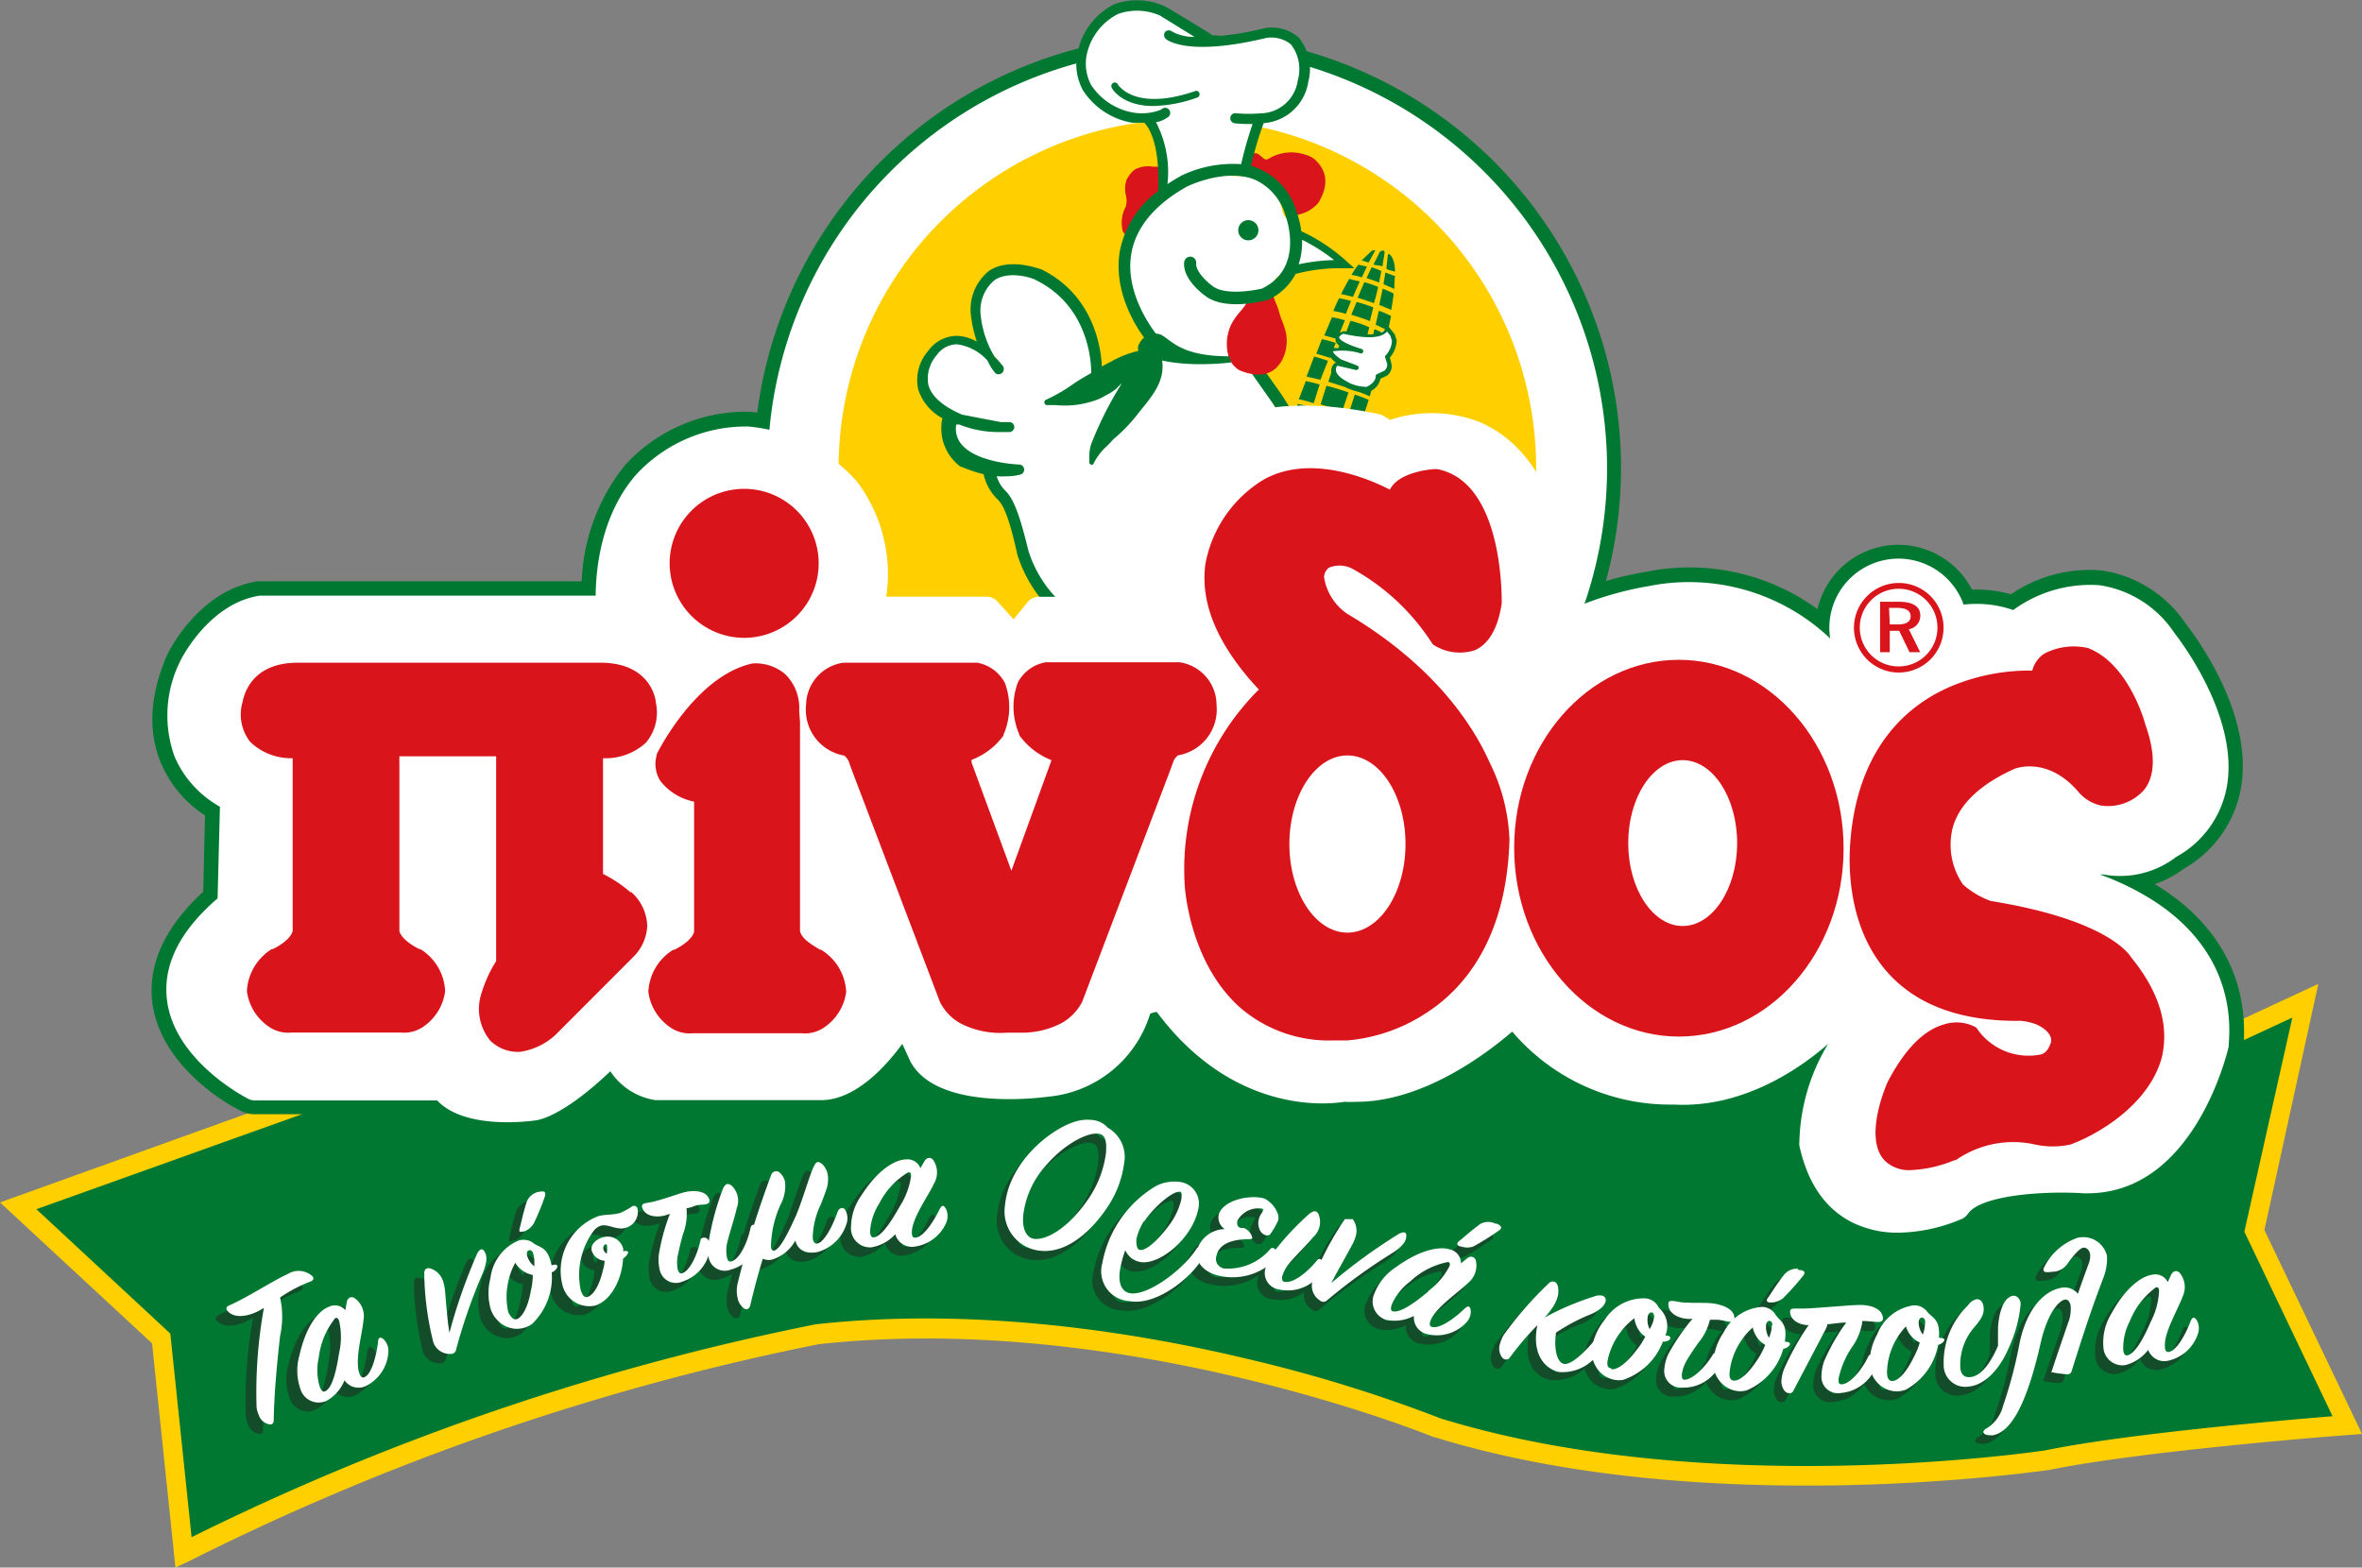 <svg xmlns="http://www.w3.org/2000/svg" viewBox="0 0 170.86 113.42"><rect x="0" y="0" width="170.86" height="113.42" fill="#808080" stroke="none"/><defs><style>.cls-1{isolation:isolate;}.cls-2{fill:#007831;}.cls-3{fill:#ffcf00;}.cls-4{opacity:0.5;mix-blend-mode:multiply;}.cls-5{fill:#231f20;}.cls-6{fill:#fff;}.cls-7{fill:#d9141b;}.cls-8{fill:none;}</style></defs><g class="cls-1"><g id="Layer_2" data-name="Layer 2"><g id="Layer_3" data-name="Layer 3"><path class="cls-2" d="M1.31,87.22,32.69,76s27.47-9.45,55.7-1.13c0,0,45.43,14.71,64.64,3.93l13.77-6.38L163.07,89l6.72,14s-14.82,1.12-21.73,2.55c0,0-24.29,3.78-44.12-2.35,0,0-22.4-9.25-44.87-6.77a178.59,178.59,0,0,0-45.8,15.83L11.65,96.87Z"/><path class="cls-3" d="M12.69,113.42,11,97.2,0,87,32.45,75.33a96.36,96.36,0,0,1,17.42-3.72c9.55-1.22,24-1.75,38.72,2.58a200.27,200.27,0,0,0,25,6c17.84,3,31.34,2.32,39.05-2l0,0,15.06-7L163.8,89l7.06,14.75-1,.08c-.15,0-14.85,1.13-21.64,2.53h0c-.24,0-24.68,3.73-44.43-2.37l-.06,0c-.22-.1-22.49-9.16-44.52-6.73A180,180,0,0,0,13.59,113ZM2.63,87.49l9.69,9,1.54,14.73A181.5,181.5,0,0,1,59,95.82h0c11.71-1.3,23.38.63,31.1,2.47a105.14,105.14,0,0,1,14.09,4.33c19.23,5.94,43,2.43,43.76,2.32,5.82-1.2,17.31-2.19,20.78-2.47l-6.38-13.35,3.47-15.49-12.47,5.78c-4.47,2.5-10.7,3.85-18.5,4a117.18,117.18,0,0,1-21.45-1.87,200.65,200.65,0,0,1-25.21-6C73.74,71.27,59.49,71.79,50.08,73a94.46,94.46,0,0,0-17.17,3.66Z"/><g class="cls-4"><path class="cls-5" d="M17.78,102.49a34.25,34.25,0,0,1,.53-7.16,5.7,5.7,0,0,1-.59.32c-.93.4-1.68.35-2.07-.13-.12-.16,0-.29.16-.38,1.24-.53,3.36-1.89,4.19-2.25a1.52,1.52,0,0,1,1.79.11c.14.14.16.33-.18.44a9.69,9.69,0,0,0-2.13,1.14,6.41,6.41,0,0,1,0,2.78c-.17,1.62-.41,3.9-.45,6.07,0,.3-.17.39-.45.28a1,1,0,0,1-.63-.63A2,2,0,0,1,17.78,102.49Z"/><path class="cls-5" d="M23,95.24a1,1,0,0,1,1.21.23l.1-.55c.06-.35.3-.46.55-.34a1.62,1.62,0,0,1,.66,1.63c-.07.92-.66,2.93-.28,3.87.09.21.2.31.34.25.52-.21.85-1.45,1-2.55.05-.35.17-.41.43-.18a1.21,1.21,0,0,1,.31.93,2.94,2.94,0,0,1-1.56,2.4,1.25,1.25,0,0,1-1.61-.38A3,3,0,0,1,22.82,102a1.37,1.37,0,0,1-1.88-.89,3.91,3.91,0,0,1-.07-2.4C21.37,96.68,22.28,95.54,23,95.24Zm.76,3.34a5.23,5.23,0,0,0,0-2.33c-.06-.17-.13-.26-.28-.2a5.58,5.58,0,0,0-1.19,2.84,4.12,4.12,0,0,0,.07,2.12c.1.26.23.4.37.34C23.24,101.16,23.55,100,23.78,98.58Z"/><path class="cls-5" d="M31.77,97.11a39.31,39.31,0,0,1,1.94-5.72c.22-.41.42-.42.58-.09s.13.74-.17,1.5a40.57,40.57,0,0,0-1.87,5.5.39.39,0,0,1-.42.34,1.26,1.26,0,0,1-1.29-1.07,22,22,0,0,1-.6-4.78c0-.28.18-.43.48-.32a1.39,1.39,0,0,1,.87.88,2.9,2.9,0,0,1,.16.8C31.58,95.69,31.63,96.31,31.77,97.11Z"/><path class="cls-5" d="M39.16,92.73a4.62,4.62,0,0,1-1.42,3.74,1.93,1.93,0,0,1-.5.25,1.9,1.9,0,0,1-1.69-.26,2.09,2.09,0,0,1-.81-1.12,4.32,4.32,0,0,1,0-2.21,3.34,3.34,0,0,1,2-2.69,1.17,1.17,0,0,1,1.15.21c.56.34,1,.31,1.27,1.57.38-.12.46,0,.38.18A.61.61,0,0,1,39.16,92.73Zm-2.51,3.38c.38-.13.8-.85,1-2a5.15,5.15,0,0,0,.16-1.19A1.92,1.92,0,0,1,36.56,92a4.78,4.78,0,0,0-.49,1.35,4.84,4.84,0,0,0,0,2.23C36.24,96.05,36.42,96.18,36.65,96.11Zm1.54-9.2c.08,0,.43-.11.49.06a.48.48,0,0,1,0,.22,16.17,16.17,0,0,1-.81,2,1.4,1.4,0,0,1-.67.57c-.15,0-.33.09-.37,0a.27.27,0,0,1,0-.18c.13-.45.19-.92.5-1.92A1.23,1.23,0,0,1,38.19,86.91Zm-.36,4.46c-.07-.22-.22-.27-.32-.23s-.19.18-.11.41a1.44,1.44,0,0,0,.5.74A2.45,2.45,0,0,0,37.83,91.37Z"/><path class="cls-5" d="M44.51,89.51c-.66.19-1.27-.31-1.78-.16a1.1,1.1,0,0,0-.52.37A5.32,5.32,0,0,0,41.3,94c.11.4.28.59.49.53.42-.12.87-.8,1.14-2A3.56,3.56,0,0,0,43,91.9a1.06,1.06,0,0,1-.93-.7c-.14-.48.35-.89.82-1a1.17,1.17,0,0,1,1.45.82c0,.07,0,.15,0,.21.24-.07.34,0,.36,0s-.17.37-.37.47c-.07,1.39-.8,3-2,3.4a2.06,2.06,0,0,1-2.46-1.46,4.26,4.26,0,0,1,2.57-5c.51-.14,1.05-.07,1.62-.23a5.21,5.21,0,0,0,.87-.49.28.28,0,0,1,.38.17A1.22,1.22,0,0,1,44.51,89.51Zm-1.34,1.27a.11.11,0,0,0-.15-.07.26.26,0,0,0-.12.33.53.53,0,0,0,.25.34A2.61,2.61,0,0,0,43.17,90.78Z"/><path class="cls-5" d="M48.61,93.4A1.2,1.2,0,0,1,47,92.5a3.45,3.45,0,0,1-.07-1,15.06,15.06,0,0,1,.81-3,2.75,2.75,0,0,1-.4.12c-.59.15-1.44.08-1.62-.62,0-.11,0-.21.24-.27s.48-.07.66-.12c.85-.22,1.58-.52,2.15-.66s1.64-.19,1.83.55c0,.12,0,.25-.25.3s-.5,0-.86.14l-.55.16A4.12,4.12,0,0,1,48.66,90c-.15.54-.32,1.2-.38,1.58a2.58,2.58,0,0,0,0,.93c.05.19.14.35.31.31.57-.15,1.11-1.33,1.34-2.39a.2.2,0,0,1,.18-.18c.28-.08.42.15.47.36a1.39,1.39,0,0,1,0,.68A3,3,0,0,1,48.61,93.4Z"/><path class="cls-5" d="M52.13,92.53a1.2,1.2,0,0,1-1.62-.94,3.2,3.2,0,0,1,0-1,19.07,19.07,0,0,1,1.09-3.94c.16-.35.34-.42.59-.25a1.48,1.48,0,0,1,.4,1.66c-.14.7-.58,2-.7,2.61a2.42,2.42,0,0,0,0,.93c.05.24.15.35.31.32.61-.15,1.17-1.31,1.4-2.42.06-.29.27-.31.46-.08a1.1,1.1,0,0,1,.16,1A2.93,2.93,0,0,1,52.13,92.53Z"/><path class="cls-5" d="M58.4,91.25c-.89.17-1.44-.17-1.62-.83a2.87,2.87,0,0,1-1.69,1.39,1.06,1.06,0,0,1-.65-.08c-.31,1-.63,2.19-.91,3.38-.07.29-.32.37-.52.16a1.19,1.19,0,0,1-.4-.7,2.35,2.35,0,0,1,0-1A68.53,68.53,0,0,1,55,85.67a.39.39,0,0,1,.66-.12,1.22,1.22,0,0,1,.34.64,2.86,2.86,0,0,1-.25,1.44A7.61,7.61,0,0,0,55,90.82c0,.18.1.32.23.29.43-.08,1-1.24,1.6-2.57.28-.68.47-1.27.64-1.78.24-.68.4-1.22.61-1.69s.37-.42.63-.21a1.25,1.25,0,0,1,.39.73,2.24,2.24,0,0,1-.06,1c-.1.31-.26.74-.43,1.17a5.77,5.77,0,0,0-.58,2.47c.05.27.15.42.35.37.5-.11,1.09-1.27,1.46-2.31.1-.28.36-.31.5-.17a1.22,1.22,0,0,1,.13,1.07A3.05,3.05,0,0,1,58.4,91.25Z"/><path class="cls-5" d="M64.76,84.54a1,1,0,0,1,1.06.62l.28-.48c.18-.3.44-.33.64-.12a1.62,1.62,0,0,1,.06,1.75c-.38.84-1.62,2.53-1.59,3.54,0,.22.08.36.23.35.56,0,1.3-1.07,1.78-2.07.16-.31.3-.33.46,0a1.2,1.2,0,0,1,0,1,3,3,0,0,1-2.29,1.71,1.23,1.23,0,0,1-1.38-.9,3,3,0,0,1-1.74,1,1.38,1.38,0,0,1-1.47-1.49,4.06,4.06,0,0,1,.76-2.28C62.72,85.32,64,84.56,64.76,84.54Zm-.42,3.39a5.34,5.34,0,0,0,.81-2.19c0-.18-.05-.28-.2-.28a5.65,5.65,0,0,0-2.1,2.27,4.23,4.23,0,0,0-.66,2c0,.27.08.45.23.45C62.94,90.17,63.62,89.22,64.34,87.93Z"/><path class="cls-5" d="M79.55,82.25a2.44,2.44,0,0,1,1.19,2.55,7.55,7.55,0,0,1-1.32,3.36c-1.22,1.77-2.93,3.17-4.7,3a2.85,2.85,0,0,1-1-.27,2.81,2.81,0,0,1-1.58-3c.29-3.17,3.46-5.68,5.28-6.11a2.72,2.72,0,0,1,.94-.07A1.78,1.78,0,0,1,79.55,82.25Zm-1.49,5.27a7.53,7.53,0,0,0,1.38-3.42c.07-.72,0-1.21-.35-1.36-.66-.31-2.58.52-4.18,2.47a6.57,6.57,0,0,0-1.45,3.35c-.1,1,.23,1.68.82,1.73C75.24,90.38,76.79,89.37,78.06,87.52Z"/><path class="cls-5" d="M81.16,94.23c1.26.2,3.82-1.69,4.77-3.17.08-.12.15-.17.24-.16a.41.41,0,0,1,.27.49,1.75,1.75,0,0,1-.34.75c-.93,1.26-3.19,3-5,2.66a2.16,2.16,0,0,1-2-2.76A8.22,8.22,0,0,1,83,86.49a2.91,2.91,0,0,1,1.69-.32A1.59,1.59,0,0,1,86.15,88c-.36,2.19-2.75,4.18-4.17,4a1.47,1.47,0,0,1-1.15-.86,8.8,8.8,0,0,0-.4,1.54C80.33,93.24,80.4,94.11,81.16,94.23Zm1-5.23a4.27,4.27,0,0,0-.55,1.34c0,.26,0,.71.26.76.46.07,1.35-.75,2.14-1.83a5,5,0,0,0,.87-1.86c0-.18.06-.49-.09-.52C84.26,86.8,82.87,88,82.2,89Z"/><path class="cls-5" d="M86,91.07a2.15,2.15,0,0,1,2-1.48,1,1,0,0,1-.45-1c.23-1,2-1.5,3.18-1.25a.92.92,0,0,1,.43.21,2.07,2.07,0,0,1,.7,1,.92.92,0,0,1,0,.39,4.93,4.93,0,0,1-.52.93A.28.28,0,0,1,91,90c-.48-.1-.62-.72-.55-1.07a1.72,1.72,0,0,1,.25-.57c.12-.17.11-.27,0-.29a1.7,1.7,0,0,0-1.77.87c-.06.27,0,.49.25.53l.2,0a1,1,0,0,1,.62.72c0,.07-.09.09-.22.09-1.55,0-2.22.52-2.37,1.19a.71.71,0,0,0,.55.94,4,4,0,0,0,3.29-1.35c.1-.12.14-.16.26-.13a.39.39,0,0,1,.25.47,1.18,1.18,0,0,1-.4.64,4.38,4.38,0,0,1-3.71.9C86.74,92.8,85.79,92.13,86,91.07Z"/><path class="cls-5" d="M92,94a1.2,1.2,0,0,1-1-1.58,3.61,3.61,0,0,1,.42-.92,19.22,19.22,0,0,1,2.77-3c.3-.23.49-.22.63.05a1.47,1.47,0,0,1-.4,1.66c-.44.56-1.41,1.48-1.81,2a2.64,2.64,0,0,0-.43.83c-.06.23,0,.38.14.42.6.15,1.63-.64,2.34-1.51.19-.24.38-.16.45.14a1.12,1.12,0,0,1-.33,1A2.92,2.92,0,0,1,92,94Z"/><path class="cls-5" d="M95.72,93.5a38.83,38.83,0,0,1,4.89-3.56c.41-.21.57-.1.52.26s-.32.68-1,1.13a39.93,39.93,0,0,0-4.7,3.42.39.39,0,0,1-.54,0,1.24,1.24,0,0,1-.43-1.61,20.94,20.94,0,0,1,2.25-4.25.32.32,0,0,1,.58,0,1.41,1.41,0,0,1,.21,1.22,3.43,3.43,0,0,1-.33.76C96.39,92.23,96.07,92.76,95.72,93.5Z"/><path class="cls-5" d="M104.32,91.08a1,1,0,0,1,.77,1l.43-.35c.27-.23.53-.16.64.1a1.59,1.59,0,0,1-.56,1.66c-.64.66-2.4,1.81-2.72,2.76-.08.22-.06.37.09.42.53.17,1.59-.55,2.39-1.32.26-.23.39-.2.44.15a1.23,1.23,0,0,1-.37.91,2.92,2.92,0,0,1-2.74.8,1.24,1.24,0,0,1-1-1.33,2.94,2.94,0,0,1-2,.28,1.38,1.38,0,0,1-.86-1.91,4,4,0,0,1,1.51-1.86C102.13,91.1,103.57,90.83,104.32,91.08Zm-1.59,3a5.27,5.27,0,0,0,1.52-1.76c.06-.17.06-.28-.08-.33a5.52,5.52,0,0,0-2.76,1.38,4.06,4.06,0,0,0-1.32,1.66c-.09.25-.09.44.06.49C100.63,95.72,101.6,95.07,102.73,94.11Zm4.91-4.87c.09,0,.42.17.36.34s-.09.11-.15.16A17.92,17.92,0,0,1,106,90.89a1.38,1.38,0,0,1-.88.06c-.14,0-.31-.12-.27-.25a.31.31,0,0,1,.11-.14c.38-.29.7-.62,1.55-1.25A1.2,1.2,0,0,1,107.64,89.24Z"/><path class="cls-5" d="M110.61,96.55a20.82,20.82,0,0,0-2,2.35.32.32,0,0,1-.33.13.51.51,0,0,1-.28-.21,1.1,1.1,0,0,1-.13-.83,3,3,0,0,1,.3-.74,26.53,26.53,0,0,1,3.29-3.77.4.4,0,0,1,.34-.09c.38.08.33.77.29,1a2.42,2.42,0,0,1-.29.71,5,5,0,0,1-.68.89,20.4,20.4,0,0,1,3.6-1.53,1,1,0,0,1,.53-.06.33.33,0,0,1,.29.4c-.07.37-.49.68-1,.92A13.16,13.16,0,0,0,112,97c-.18,1.15.06,2.16.56,2.26s1.47-.79,2.18-1.66c.09-.09.13-.13.25-.1s.32.34.27.6a1.22,1.22,0,0,1-.32.58,3.19,3.19,0,0,1-2.74,1.17C111,99.66,110.2,98.51,110.61,96.55Z"/><path class="cls-5" d="M119.69,97.73a4.68,4.68,0,0,1-2.89,2.77,2,2,0,0,1-.56,0,1.89,1.89,0,0,1-1.41-1,2,2,0,0,1-.26-1.36,4.39,4.39,0,0,1,.92-2,3.38,3.38,0,0,1,2.94-1.6,1.16,1.16,0,0,1,.94.69,1.77,1.77,0,0,1,.48,2c.4,0,.41.19.27.32A.65.65,0,0,1,119.69,97.73Zm-3.72,2c.4,0,1.09-.42,1.79-1.36a5.12,5.12,0,0,0,.65-1,1.93,1.93,0,0,1-.78-1.33,5,5,0,0,0-1.95,3C115.62,99.47,115.74,99.67,116,99.7Zm3.1-3.77c0-.23-.09-.33-.19-.35s-.25.09-.28.33a1.49,1.49,0,0,0,.13.89A2.67,2.67,0,0,0,119.07,95.93Z"/><path class="cls-5" d="M121.06,101.05a1.19,1.19,0,0,1-1.25-1.39,3.33,3.33,0,0,1,.26-1,14.94,14.94,0,0,1,1.77-2.57l-.42,0c-.61,0-1.39-.41-1.33-1.13,0-.1.08-.19.31-.17s.48.09.66.1c.89.08,1.67,0,2.26.09s1.61.36,1.54,1.13c0,.12-.11.21-.33.19s-.49-.11-.86-.14l-.57,0a4,4,0,0,1-.86,1.7c-.32.46-.7,1-.88,1.37a2.5,2.5,0,0,0-.29.88c0,.19,0,.38.18.39.59.05,1.49-.89,2-1.81a.22.22,0,0,1,.23-.11c.3,0,.35.28.34.49a1.4,1.4,0,0,1-.22.65A2.92,2.92,0,0,1,121.06,101.05Z"/><path class="cls-5" d="M128.36,98.24a4.63,4.63,0,0,1-2.62,3,1.76,1.76,0,0,1-.57.07,1.94,1.94,0,0,1-1.49-.83,2.1,2.1,0,0,1-.38-1.33,4.52,4.52,0,0,1,.74-2.09,3.37,3.37,0,0,1,2.78-1.84,1.14,1.14,0,0,1,1,.59c.42.52.85.64.66,1.92.4,0,.43.15.3.3A.68.68,0,0,1,128.36,98.24Zm-3.53,2.3c.41,0,1-.51,1.67-1.51a5,5,0,0,0,.55-1.07,1.92,1.92,0,0,1-.89-1.26,5.17,5.17,0,0,0-.94,1.1,4.86,4.86,0,0,0-.73,2.09C124.47,100.35,124.6,100.53,124.83,100.54Zm2.75-4c0-.22-.11-.32-.22-.32s-.24.11-.25.35a1.5,1.5,0,0,0,.21.87A2.52,2.52,0,0,0,127.58,96.5Zm1.87-4.06c.1,0,.45,0,.45.23a.58.58,0,0,1-.11.2,17.5,17.5,0,0,1-1.46,1.63,1.43,1.43,0,0,1-.82.3c-.16,0-.34,0-.34-.17a.39.39,0,0,1,.07-.16c.28-.38.5-.8,1.14-1.63A1.21,1.21,0,0,1,129.45,92.44Z"/><path class="cls-5" d="M132.55,101.44a1.2,1.2,0,0,1-1.38-1.27,3.42,3.42,0,0,1,.18-1A13.8,13.8,0,0,1,133,96.34c-.48,0-1,.11-1.35.11a1.4,1.4,0,0,1-.16.4l-2.31,4.42a.29.29,0,0,1-.31.18c-.39,0-.56-.57-.56-.84a2.86,2.86,0,0,1,.18-.87,18.93,18.93,0,0,1,1.79-3.21c-.59,0-1.34-.31-1.34-1,0-.1.06-.19.31-.19s.29,0,.51,0c.59,0,1.32-.07,2.05-.12s1.52-.14,2.19-.14,1.65.21,1.65,1a.26.26,0,0,1-.29.23c-.37,0-.68-.07-1.21-.07a.86.86,0,0,1,0,.15,4,4,0,0,1-.7,1.71,6.44,6.44,0,0,0-1,2.35c0,.2,0,.38.22.38.59,0,1.45-1,1.93-2a.19.19,0,0,1,.2-.13c.29,0,.39.27.39.48a1.44,1.44,0,0,1-.15.65A3,3,0,0,1,132.55,101.44Z"/><path class="cls-5" d="M139.61,97.94a4.64,4.64,0,0,1-2.34,3.25,1.8,1.8,0,0,1-.55.12,1.9,1.9,0,0,1-1.56-.69,2.1,2.1,0,0,1-.51-1.29,4.55,4.55,0,0,1,.54-2.14,3.39,3.39,0,0,1,2.6-2.1,1.2,1.2,0,0,1,1.06.5c.46.48.9.56.82,1.85.41,0,.44.11.33.27A.63.63,0,0,1,139.61,97.94Zm-3.31,2.62c.41,0,1-.61,1.52-1.66a5.42,5.42,0,0,0,.46-1.12,1.88,1.88,0,0,1-1-1.17,4.59,4.59,0,0,0-.83,1.18,4.82,4.82,0,0,0-.54,2.16C135.92,100.4,136.07,100.57,136.3,100.56Zm2.36-4.28c0-.22-.14-.31-.25-.3s-.22.13-.21.37a1.47,1.47,0,0,0,.29.85A2.43,2.43,0,0,0,138.66,96.28Z"/><path class="cls-5" d="M141.94,100.28c.88-.09,1.58-1.27,2-2.27,0-.27,0-1,0-1.22,0-.51.2-2.31,1.13-2.4.27,0,.48.27.5.56a9.29,9.29,0,0,1-.87,3.25c-.52,1.25-1.57,2.64-2.87,2.76A1.56,1.56,0,0,1,140,99.39a5.75,5.75,0,0,1,1.75-4.3,1.09,1.09,0,0,1,.69-.43c.34,0,.47.33.5.62.05.49-.23.88-.69,1.43a4.06,4.06,0,0,0-1,2.82C141.22,100,141.41,100.33,141.94,100.28Z"/><path class="cls-5" d="M143.55,104.47c-.27,0-.63,0-.67-.23,0-.08.08-.2.28-.3a2.63,2.63,0,0,0,1.15-1.61,32.75,32.75,0,0,0,1.2-4.52c.54-2.58,1.81-3.78,3-4a1.24,1.24,0,0,1,1.21.43c.38-1.09.61-1.66.82-2.27a1.25,1.25,0,0,0,.07-.61c0-.26-.25-.49-.51-.44s-.77.64-1.12,1.14a1.31,1.31,0,0,1-.94.58c-.26,0-.75.13-.79-.09a.21.21,0,0,1,0-.15,4.33,4.33,0,0,1,2.42-2.2,1.78,1.78,0,0,1,2.17,1.29,4,4,0,0,1-.24,1.53c-.77,2-1.25,3.4-2.33,6.81a.31.31,0,0,1-.27.24,7.2,7.2,0,0,1-1.16-.14c-.05,0-.06-.06,0-.12.1-.32.47-1.4,1.16-3.4a2.87,2.87,0,0,0,.19-1.32c-.05-.32-.22-.45-.4-.42-.43.07-1.27.94-1.78,3.2C146,102.35,144.84,104.25,143.55,104.47Z"/><path class="cls-5" d="M155.11,92.87a1,1,0,0,1,1.11.53l.24-.5c.15-.32.41-.37.62-.18a1.61,1.61,0,0,1,.21,1.74c-.3.87-1.4,2.66-1.27,3.66,0,.23.1.35.26.34.55-.07,1.2-1.19,1.59-2.22.13-.32.27-.35.46-.06a1.22,1.22,0,0,1,.06,1,2.93,2.93,0,0,1-2.13,1.91,1.25,1.25,0,0,1-1.46-.78,3,3,0,0,1-1.65,1.1A1.39,1.39,0,0,1,151.56,98a4,4,0,0,1,.56-2.33C153.14,93.83,154.32,93,155.11,92.87ZM155,96.29a5.21,5.21,0,0,0,.61-2.25c0-.18-.06-.28-.22-.26a5.68,5.68,0,0,0-1.89,2.43,4.25,4.25,0,0,0-.48,2.07c0,.27.12.44.27.42C153.78,98.64,154.38,97.64,155,96.29Z"/></g><path class="cls-6" d="M18.56,101.8a34.33,34.33,0,0,1,.53-7.17,4.28,4.28,0,0,1-.59.32c-.92.4-1.67.35-2.06-.12-.13-.16-.05-.3.15-.38,1.24-.54,3.36-1.9,4.19-2.25a1.5,1.5,0,0,1,1.79.11c.15.14.16.33-.18.44a10.31,10.31,0,0,0-2.13,1.13,6.38,6.38,0,0,1,0,2.78c-.18,1.62-.42,3.91-.46,6.08,0,.3-.17.39-.46.28a1,1,0,0,1-.62-.63A1.91,1.91,0,0,1,18.56,101.8Z"/><path class="cls-6" d="M23.77,94.56a1,1,0,0,1,1.21.23l.1-.55c.06-.35.3-.46.55-.33a1.59,1.59,0,0,1,.66,1.62c-.07.92-.66,2.93-.28,3.87.08.21.19.31.34.25.52-.21.85-1.45,1-2.55,0-.34.17-.41.43-.17a1.19,1.19,0,0,1,.31.93,2.92,2.92,0,0,1-1.56,2.39,1.23,1.23,0,0,1-1.61-.38,2.91,2.91,0,0,1-1.31,1.49,1.38,1.38,0,0,1-1.89-.89,4,4,0,0,1-.06-2.4C22.12,96,23,94.86,23.77,94.56Zm.76,3.34a5.23,5.23,0,0,0,0-2.33c-.07-.17-.14-.26-.28-.2a5.58,5.58,0,0,0-1.19,2.85,4.14,4.14,0,0,0,.07,2.12c.1.25.22.39.37.33C24,100.48,24.3,99.36,24.53,97.9Z"/><path class="cls-6" d="M32.51,96.43a40.26,40.26,0,0,1,2-5.71c.22-.42.42-.42.58-.09s.13.73-.17,1.49A39.67,39.67,0,0,0,33,97.62a.38.38,0,0,1-.43.34,1.25,1.25,0,0,1-1.28-1.07,21.26,21.26,0,0,1-.6-4.77c0-.29.18-.43.48-.33a1.41,1.41,0,0,1,.87.88,3.43,3.43,0,0,1,.16.8C32.33,95,32.38,95.63,32.51,96.43Z"/><path class="cls-6" d="M39.91,92.06a4.66,4.66,0,0,1-1.43,3.74,1.93,1.93,0,0,1-.5.25,1.9,1.9,0,0,1-1.69-.26,2.14,2.14,0,0,1-.81-1.12,4.32,4.32,0,0,1,0-2.21,3.38,3.38,0,0,1,2-2.69,1.17,1.17,0,0,1,1.15.21c.57.34,1,.31,1.27,1.57.39-.12.46,0,.39.18A.68.68,0,0,1,39.91,92.06Zm-2.52,3.38c.38-.13.8-.85,1-2a5.08,5.08,0,0,0,.15-1.19,1.93,1.93,0,0,1-1.27-.88,4.79,4.79,0,0,0-.5,1.35,5,5,0,0,0,0,2.23C37,95.38,37.17,95.51,37.39,95.44Zm1.54-9.2c.09,0,.44-.11.5.06a.67.67,0,0,1,0,.22,16.75,16.75,0,0,1-.82,2,1.39,1.39,0,0,1-.66.57c-.15,0-.33.09-.37,0a.37.37,0,0,1,0-.18c.13-.45.2-.92.51-1.92A1.18,1.18,0,0,1,38.93,86.24Zm-.36,4.46c-.07-.22-.21-.27-.32-.23s-.18.18-.11.41a1.51,1.51,0,0,0,.5.74A2.45,2.45,0,0,0,38.57,90.7Z"/><path class="cls-6" d="M45.25,88.84c-.65.19-1.27-.3-1.77-.16a1.08,1.08,0,0,0-.53.37A5.36,5.36,0,0,0,42,93.31c.12.41.28.59.49.53.42-.12.87-.8,1.14-2a2.9,2.9,0,0,0,.11-.62,1.05,1.05,0,0,1-.93-.7c-.14-.48.36-.89.82-1a1.16,1.16,0,0,1,1.45.82,1.77,1.77,0,0,1,0,.2c.24-.07.34,0,.36.06s-.17.36-.37.46c-.06,1.39-.8,3-2,3.4A2,2,0,0,1,40.69,93a4.23,4.23,0,0,1,2.57-5c.5-.15,1-.07,1.61-.24a5.41,5.41,0,0,0,.88-.49.27.27,0,0,1,.37.18A1.2,1.2,0,0,1,45.25,88.84Zm-1.34,1.27c0-.07-.08-.09-.15-.06s-.16.18-.11.33a.5.5,0,0,0,.24.33A2.61,2.61,0,0,0,43.91,90.11Z"/><path class="cls-6" d="M49.36,92.73a1.2,1.2,0,0,1-1.65-.9,3.17,3.17,0,0,1-.06-1,14.5,14.5,0,0,1,.81-3l-.4.12c-.59.15-1.44.07-1.62-.63,0-.1,0-.21.23-.26s.48-.08.66-.13c.86-.22,1.59-.51,2.16-.66s1.64-.19,1.83.56c0,.12,0,.24-.25.3s-.5,0-.86.14-.39.11-.55.16a4.11,4.11,0,0,1-.26,1.88c-.15.54-.31,1.21-.38,1.58a2.54,2.54,0,0,0,0,.93c.05.19.14.36.3.31.57-.14,1.12-1.33,1.35-2.38a.2.2,0,0,1,.17-.19c.29-.07.43.16.48.36a1.29,1.29,0,0,1,0,.68A2.94,2.94,0,0,1,49.36,92.73Z"/><path class="cls-6" d="M52.87,91.86a1.19,1.19,0,0,1-1.62-.94,3.57,3.57,0,0,1,0-1A19.43,19.43,0,0,1,52.3,86c.16-.34.34-.42.59-.24a1.48,1.48,0,0,1,.4,1.66c-.14.69-.59,2-.71,2.61a2.61,2.61,0,0,0,0,.93c.05.23.14.35.31.31.6-.14,1.16-1.31,1.4-2.41.06-.3.26-.31.46-.08a1.1,1.1,0,0,1,.16,1A2.9,2.9,0,0,1,52.87,91.86Z"/><path class="cls-6" d="M59.14,90.59c-.89.17-1.44-.17-1.61-.83a2.86,2.86,0,0,1-1.7,1.38,1,1,0,0,1-.65-.07c-.31,1-.63,2.19-.91,3.38-.07.29-.32.37-.52.16a1.22,1.22,0,0,1-.4-.71,2.35,2.35,0,0,1,0-1A68.1,68.1,0,0,1,55.79,85a.38.38,0,0,1,.65-.12,1.24,1.24,0,0,1,.35.64A2.86,2.86,0,0,1,56.54,87a7.57,7.57,0,0,0-.77,3.19c0,.18.09.32.23.29.42-.08,1-1.24,1.6-2.57.28-.69.47-1.27.64-1.78.23-.68.4-1.22.61-1.69s.36-.42.63-.21a1.37,1.37,0,0,1,.39.73,2.24,2.24,0,0,1-.06,1c-.1.31-.26.74-.43,1.17a5.79,5.79,0,0,0-.59,2.47c.05.27.16.42.35.37.5-.11,1.09-1.27,1.46-2.31.11-.28.37-.31.51-.17a1.22,1.22,0,0,1,.12,1.07A3.05,3.05,0,0,1,59.14,90.59Z"/><path class="cls-6" d="M65.52,83.89a1,1,0,0,1,1.06.63l.28-.48c.17-.31.44-.33.63-.13a1.6,1.6,0,0,1,.06,1.75c-.38.84-1.62,2.53-1.59,3.54,0,.23.08.36.23.35.56,0,1.3-1.07,1.78-2.06.16-.31.3-.33.47,0a1.26,1.26,0,0,1,0,1,2.93,2.93,0,0,1-2.29,1.71,1.25,1.25,0,0,1-1.39-.9,3,3,0,0,1-1.74.95,1.38,1.38,0,0,1-1.46-1.49,4,4,0,0,1,.76-2.28C63.47,84.67,64.72,83.91,65.52,83.89Zm-.43,3.39a5.36,5.36,0,0,0,.81-2.18c0-.18,0-.29-.2-.28a5.52,5.52,0,0,0-2.1,2.26,4.23,4.23,0,0,0-.66,2c0,.27.08.45.23.45C63.69,89.52,64.37,88.57,65.09,87.28Z"/><path class="cls-6" d="M80.13,81.59a2.43,2.43,0,0,1,1.19,2.55A7.42,7.42,0,0,1,80,87.5c-1.22,1.77-2.93,3.17-4.71,3a2.86,2.86,0,0,1-2.59-3.3C73,84,76.16,81.53,78,81.09a3,3,0,0,1,.94-.06A1.71,1.71,0,0,1,80.13,81.59Zm-1.48,5.27A7.62,7.62,0,0,0,80,83.45c.06-.73,0-1.22-.36-1.37-.66-.3-2.58.52-4.18,2.48a6.48,6.48,0,0,0-1.44,3.35c-.1,1,.23,1.67.82,1.73C75.83,89.72,77.37,88.71,78.65,86.86Z"/><path class="cls-6" d="M81.75,93.57c1.26.21,3.82-1.69,4.77-3.17.08-.12.15-.17.24-.16a.41.41,0,0,1,.27.49,1.75,1.75,0,0,1-.34.75c-.93,1.26-3.19,3-5,2.66a2.16,2.16,0,0,1-1.95-2.75,8.21,8.21,0,0,1,3.85-5.56,2.89,2.89,0,0,1,1.69-.32,1.58,1.58,0,0,1,1.43,1.81c-.35,2.19-2.74,4.18-4.16,4a1.47,1.47,0,0,1-1.15-.86A7.79,7.79,0,0,0,81,92C80.92,92.58,81,93.45,81.75,93.57Zm1-5.22a4.13,4.13,0,0,0-.55,1.33c0,.27,0,.71.26.76.46.07,1.35-.75,2.14-1.83a5,5,0,0,0,.86-1.86c0-.18.07-.49-.09-.52C84.85,86.14,83.46,87.34,82.79,88.35Z"/><path class="cls-6" d="M86.6,90.41a2.14,2.14,0,0,1,2-1.48,1,1,0,0,1-.45-1c.22-1,2-1.49,3.17-1.25a.93.93,0,0,1,.43.22,2,2,0,0,1,.71,1,1,1,0,0,1,0,.4,5.7,5.7,0,0,1-.52.92.3.3,0,0,1-.35.16c-.49-.11-.62-.72-.55-1.08a1.3,1.3,0,0,1,.25-.56c.11-.18.1-.27,0-.29a1.72,1.72,0,0,0-1.78.87c-.05.26,0,.48.26.53l.2,0a1,1,0,0,1,.62.72c0,.07-.1.08-.22.09-1.55,0-2.23.51-2.37,1.19a.7.7,0,0,0,.55.93,4,4,0,0,0,3.29-1.35c.1-.12.14-.15.26-.13a.39.39,0,0,1,.25.47,1.18,1.18,0,0,1-.4.64,4.38,4.38,0,0,1-3.71.91C87.33,92.14,86.38,91.47,86.6,90.41Z"/><path class="cls-6" d="M92.55,93.3a1.2,1.2,0,0,1-1-1.57,3.17,3.17,0,0,1,.42-.92,19.71,19.71,0,0,1,2.76-3c.3-.23.49-.22.63,0A1.46,1.46,0,0,1,95,89.5c-.45.56-1.41,1.48-1.81,2a2.61,2.61,0,0,0-.43.82c-.06.24,0,.38.13.42.61.15,1.63-.63,2.35-1.51.18-.24.37-.16.44.14a1.11,1.11,0,0,1-.32,1A2.91,2.91,0,0,1,92.55,93.3Z"/><path class="cls-6" d="M96.31,92.83a39.57,39.57,0,0,1,4.89-3.56c.41-.21.57-.1.52.26s-.32.68-1,1.13A39.93,39.93,0,0,0,96,94.08a.38.38,0,0,1-.54,0,1.25,1.25,0,0,1-.43-1.61,21.2,21.2,0,0,1,2.25-4.25.32.32,0,0,1,.58,0,1.41,1.41,0,0,1,.21,1.22,3.24,3.24,0,0,1-.33.76C97,91.56,96.67,92.1,96.31,92.83Z"/><path class="cls-6" d="M104.9,90.41a1,1,0,0,1,.78,1l.43-.35c.27-.22.53-.15.64.11a1.62,1.62,0,0,1-.56,1.66c-.64.65-2.4,1.8-2.72,2.76-.07.21-.06.36.09.41.53.18,1.59-.55,2.39-1.32.26-.23.39-.2.44.15a1.17,1.17,0,0,1-.37.91,2.92,2.92,0,0,1-2.74.8,1.23,1.23,0,0,1-1-1.33,3,3,0,0,1-2,.29,1.39,1.39,0,0,1-.86-1.91A4,4,0,0,1,101,91.67C102.72,90.42,104.15,90.15,104.9,90.41Zm-1.58,3a5.27,5.27,0,0,0,1.52-1.77c.06-.17.06-.28-.08-.33A5.48,5.48,0,0,0,102,92.73a4.1,4.1,0,0,0-1.32,1.65c-.09.26-.09.45.06.5C101.23,95,102.19,94.4,103.32,93.44Zm4.9-4.88c.09,0,.42.17.36.34a.43.43,0,0,1-.15.16,18.82,18.82,0,0,1-1.86,1.16,1.34,1.34,0,0,1-.87,0c-.15,0-.32-.12-.27-.25a.29.29,0,0,1,.11-.14c.37-.28.7-.62,1.54-1.24A1.18,1.18,0,0,1,108.22,88.56Z"/><path class="cls-6" d="M111.21,95.88a21.79,21.79,0,0,0-2,2.35.32.32,0,0,1-.33.13.45.45,0,0,1-.27-.21,1.09,1.09,0,0,1-.13-.83,2.67,2.67,0,0,1,.3-.74,26.54,26.54,0,0,1,3.29-3.76.38.38,0,0,1,.33-.09c.39.08.34.77.3,1a2.73,2.73,0,0,1-.29.71,5.4,5.4,0,0,1-.68.89,20.08,20.08,0,0,1,3.6-1.53.94.94,0,0,1,.52-.06.33.33,0,0,1,.3.4c-.08.37-.49.68-1,.92a13.56,13.56,0,0,0-2.59,1.36c-.17,1.15.06,2.15.56,2.26s1.47-.79,2.19-1.66c.08-.09.12-.12.24-.1s.33.35.28.6a1.25,1.25,0,0,1-.33.58,3.19,3.19,0,0,1-2.74,1.17C111.64,99,110.8,97.85,111.21,95.88Z"/><path class="cls-6" d="M120.29,97.07a4.65,4.65,0,0,1-2.89,2.77,1.72,1.72,0,0,1-.57,0,1.93,1.93,0,0,1-1.41-1,2.13,2.13,0,0,1-.26-1.36,4.42,4.42,0,0,1,.93-2A3.34,3.34,0,0,1,119,93.94a1.17,1.17,0,0,1,1,.69,1.76,1.76,0,0,1,.47,2c.4,0,.42.19.27.33A.67.67,0,0,1,120.29,97.07Zm-3.73,2c.4.06,1.09-.41,1.8-1.36a5,5,0,0,0,.65-1,1.86,1.86,0,0,1-.78-1.33,4.61,4.61,0,0,0-1,1,5.1,5.1,0,0,0-.93,2C116.21,98.82,116.33,99,116.56,99Zm3.1-3.77c0-.22-.08-.33-.19-.34s-.24.08-.28.32a1.49,1.49,0,0,0,.14.89A2.33,2.33,0,0,0,119.66,95.27Z"/><path class="cls-6" d="M121.65,100.4A1.2,1.2,0,0,1,120.4,99a3.1,3.1,0,0,1,.27-1,14.94,14.94,0,0,1,1.76-2.58,2.09,2.09,0,0,1-.42,0c-.6-.05-1.38-.4-1.32-1.12,0-.11.08-.19.31-.17s.48.08.66.1c.88.07,1.67,0,2.26.08s1.6.37,1.54,1.13c0,.12-.12.22-.33.2s-.49-.11-.86-.15c-.22,0-.41,0-.58,0a4.08,4.08,0,0,1-.86,1.7c-.32.46-.69,1-.88,1.36a2.54,2.54,0,0,0-.29.89c0,.19,0,.38.18.39.59,0,1.5-.89,2.06-1.81a.2.2,0,0,1,.23-.12c.29,0,.35.29.33.5a1.49,1.49,0,0,1-.21.65A2.94,2.94,0,0,1,121.65,100.4Z"/><path class="cls-6" d="M129,97.59a4.64,4.64,0,0,1-2.63,3,1.74,1.74,0,0,1-.56.07,1.92,1.92,0,0,1-1.49-.84,2,2,0,0,1-.38-1.32,4.27,4.27,0,0,1,.74-2.09,3.38,3.38,0,0,1,2.78-1.85,1.17,1.17,0,0,1,1,.6c.41.52.84.64.65,1.92.41,0,.43.15.3.3A.66.66,0,0,1,129,97.59Zm-3.53,2.3c.4,0,1-.51,1.66-1.51a5.57,5.57,0,0,0,.56-1.07,1.9,1.9,0,0,1-.9-1.26,4.66,4.66,0,0,0-.93,1.1,4.89,4.89,0,0,0-.74,2.09C125.06,99.7,125.19,99.88,125.43,99.89Zm2.74-4c0-.22-.11-.32-.22-.32s-.23.11-.24.35a1.5,1.5,0,0,0,.21.87A2.28,2.28,0,0,0,128.17,95.85Zm1.88-4c.1,0,.45,0,.44.22a.42.42,0,0,1-.1.2,19,19,0,0,1-1.46,1.63,1.43,1.43,0,0,1-.82.3c-.16,0-.35,0-.34-.17a.29.29,0,0,1,.07-.16c.28-.38.5-.8,1.14-1.63A1.18,1.18,0,0,1,130.05,91.8Z"/><path class="cls-6" d="M133.14,100.79a1.19,1.19,0,0,1-1.38-1.27,3.48,3.48,0,0,1,.18-1,14.35,14.35,0,0,1,1.61-2.83c-.48,0-1,.11-1.35.12a1.85,1.85,0,0,1-.15.39l-2.32,4.42a.29.29,0,0,1-.31.18c-.39,0-.56-.56-.56-.84a2.91,2.91,0,0,1,.18-.87,18.93,18.93,0,0,1,1.79-3.21c-.59,0-1.34-.31-1.34-1,0-.11.06-.2.31-.2s.29,0,.51,0c.59,0,1.32-.07,2.05-.12s1.52-.13,2.19-.14,1.65.22,1.66,1c0,.12-.13.22-.3.23-.37,0-.68-.07-1.21-.07a.41.41,0,0,1,0,.15,4.21,4.21,0,0,1-.71,1.71,6.42,6.42,0,0,0-1,2.34c0,.2,0,.38.22.38.59,0,1.45-1,1.93-2a.2.2,0,0,1,.2-.14c.3,0,.39.27.39.48a1.39,1.39,0,0,1-.15.65A3,3,0,0,1,133.14,100.79Z"/><path class="cls-6" d="M140.2,97.3a4.66,4.66,0,0,1-2.34,3.25,2.16,2.16,0,0,1-.55.12,1.93,1.93,0,0,1-1.56-.69,2.13,2.13,0,0,1-.51-1.29,4.4,4.4,0,0,1,.55-2.14,3.34,3.34,0,0,1,2.6-2.1,1.16,1.16,0,0,1,1.05.5c.46.48.9.56.82,1.85.41,0,.45.11.33.27A.67.67,0,0,1,140.2,97.3Zm-3.31,2.62c.41,0,1-.61,1.52-1.67a5.36,5.36,0,0,0,.46-1.11,1.88,1.88,0,0,1-1-1.17,5,5,0,0,0-1.37,3.33C136.51,99.75,136.66,99.93,136.89,99.92Zm2.37-4.28c0-.22-.14-.31-.25-.3s-.23.13-.22.37a1.48,1.48,0,0,0,.3.85A2.65,2.65,0,0,0,139.26,95.64Z"/><path class="cls-6" d="M142.53,99.64c.88-.09,1.58-1.27,2-2.27,0-.27,0-1,0-1.22,0-.5.2-2.31,1.13-2.4.28,0,.48.28.51.56a9.49,9.49,0,0,1-.88,3.25c-.52,1.25-1.57,2.64-2.87,2.76a1.56,1.56,0,0,1-1.82-1.57,5.72,5.72,0,0,1,1.76-4.3A1,1,0,0,1,143,94c.34,0,.47.33.49.62.05.49-.22.88-.69,1.43a4.11,4.11,0,0,0-1,2.82C141.81,99.33,142,99.69,142.53,99.64Z"/><path class="cls-6" d="M144.15,103.85c-.28,0-.63,0-.68-.24,0-.07.08-.19.28-.29a2.69,2.69,0,0,0,1.15-1.61,32.22,32.22,0,0,0,1.19-4.53c.54-2.58,1.82-3.78,3-4a1.24,1.24,0,0,1,1.22.43c.37-1.09.6-1.67.81-2.27a1.41,1.41,0,0,0,.07-.61c-.05-.27-.25-.5-.51-.45s-.77.64-1.12,1.15a1.38,1.38,0,0,1-.94.58c-.26,0-.75.13-.79-.09a.21.21,0,0,1,0-.15,4.27,4.27,0,0,1,2.42-2.2,1.76,1.76,0,0,1,2.16,1.29,3.73,3.73,0,0,1-.23,1.52c-.76,2-1.25,3.41-2.32,6.81a.32.32,0,0,1-.27.25,9,9,0,0,1-1.16-.15c-.05,0-.06,0,0-.11.1-.33.46-1.4,1.15-3.41a2.73,2.73,0,0,0,.2-1.32c-.06-.31-.23-.45-.41-.42-.43.08-1.27.95-1.77,3.21C146.58,101.72,145.43,103.62,144.15,103.85Z"/><path class="cls-6" d="M155.7,92.23a1,1,0,0,1,1.11.53l.23-.5c.15-.32.41-.37.62-.18a1.61,1.61,0,0,1,.22,1.74c-.3.87-1.4,2.66-1.27,3.67,0,.22.1.35.26.33.55-.07,1.2-1.18,1.59-2.22.13-.32.27-.35.46-.06a1.22,1.22,0,0,1,.06,1,2.93,2.93,0,0,1-2.13,1.91,1.25,1.25,0,0,1-1.46-.78,3,3,0,0,1-1.65,1.1,1.38,1.38,0,0,1-1.59-1.35,4,4,0,0,1,.56-2.34C153.73,93.19,154.91,92.33,155.7,92.23Zm-.13,3.42a5.36,5.36,0,0,0,.61-2.25c0-.18-.06-.28-.22-.26a5.59,5.59,0,0,0-1.89,2.44,4.19,4.19,0,0,0-.48,2.06c0,.27.12.45.27.43C154.37,98,155,97,155.57,95.65Z"/><path class="cls-2" d="M156.07,64.09l-.2-.12A7.84,7.84,0,0,0,158,62.84a8.41,8.41,0,0,0,4.09-5.74c1-5.44-3.36-11.18-4-12A8.87,8.87,0,0,0,152,41.27,10.15,10.15,0,0,0,145.46,43c-4.65-1.33-9,1.5-11.38,3.47a15.72,15.72,0,0,0-15-5.1,24.73,24.73,0,0,0-4.64,1.25,12.47,12.47,0,0,0-1.08-6.19c-1.28-3.39-3.27-5.69-5.92-6.82a10.45,10.45,0,0,0-6.79-.35l-.11-.07a2.08,2.08,0,0,0-.64-.25c-6.61-1.38-11.59-.5-14.83,2.63S81.36,39.3,81.41,42.1H75.14a2.08,2.08,0,0,0-1.64.79l-.22.27-.34-.38a2.11,2.11,0,0,0-1.56-.69H65.22a11.66,11.66,0,0,0-2.38-7.88c-3.19-4-8.4-4.4-8.62-4.42H54a11.82,11.82,0,0,0-8.8,3.88,14.24,14.24,0,0,0-3.12,8.39H18.94a1.67,1.67,0,0,0-.32,0c-4.08.63-6.25,4.76-6.48,5.23l-.05.09c-1.25,2.89-1.41,5.52-.45,7.82A8.43,8.43,0,0,0,14.83,59l-.13,5.52C12,67,10.73,69.66,11,72.39c.54,4.9,5.85,7.74,6.46,8a2.07,2.07,0,0,0,.94.23l12.79,0c2.42,2.06,6.75,1.57,7.73,1.42.67-.09,2.32-.59,5.13-3.08a5.07,5.07,0,0,0,3.3,1.63h.09l11.63,0h.35c2.26,0,4.23-1.57,5.65-3.16,2.26,3.87,9.39,3.14,10.93,2.93A9.52,9.52,0,0,0,83.77,75c5.52,6.5,12,6.07,13.58,5.84,4.86.39,9.57-2.71,12-4.65a16.18,16.18,0,0,0,11.77,4.89,15.64,15.64,0,0,0,8.67-2.35,16,16,0,0,0-.62,4,1.65,1.65,0,0,0,0,.44c.66,3,2.13,5.15,4.38,6.28a8.58,8.58,0,0,0,3.84.85,13,13,0,0,0,5-1.07,2.07,2.07,0,0,0,.87-.74s.63-.72,3.76-1a25.91,25.91,0,0,1,3.69,0H151c8.54,0,11.14-11,11.24-11.45a1.67,1.67,0,0,0,.05-.31C162.66,70.89,160.51,66.85,156.07,64.09Z"/><path class="cls-6" d="M85.88,64.73A30.87,30.87,0,1,0,55,33.87,30.87,30.87,0,0,0,85.88,64.73Z"/><path class="cls-2" d="M85.88,65.24a31.37,31.37,0,1,1,31.38-31.37A31.41,31.41,0,0,1,85.88,65.24Zm0-61.73a30.36,30.36,0,1,0,30.37,30.36A30.39,30.39,0,0,0,85.88,3.51Z"/><path class="cls-3" d="M85.89,59.09A25.23,25.23,0,1,0,60.66,33.87,25.22,25.22,0,0,0,85.89,59.09Z"/><path class="cls-6" d="M100.38,23.87c-.46-.1-.81.76-1.51.4.12-.06,0,0,0,0-.34-.16-.87,0-1.19-.42a.7.7,0,0,1-.52.13c0,.2-.64.38-.39.53,0,.09.54.29.54.34a5.14,5.14,0,0,1,1,.44l-.32,0c-.39,0-1.26-.3-1.59,0-.24.54.56,1.13,1.25,1.09-.49,0-1.38-.14-1.14.5.2.43.8.58,1.06,1a1.63,1.63,0,0,0,1.39.25c.38-.2.48-.66.74-.91.18-.42.51-.11.71-.55,0-.09,0-.83,0-.86a6.61,6.61,0,0,0,.45-1.49"/><path class="cls-2" d="M100.54,25.87a2,2,0,0,0,.49-1.25.06.06,0,0,0,0,0l-.14-.43s0,0,0,0l-.43-.54,0,0c.06-.28.15-.73.17-.78a4.91,4.91,0,0,0-.89-.38l-.23,1,.67.32a.22.22,0,0,1-.1.16l-.14.09a2.58,2.58,0,0,0-.52-.24l-.08.37h-.42l.13-.51a7.76,7.76,0,0,0-1.36-.47l-.29.76-.15,0a.14.14,0,0,0-.09,0l-.24.11.36-.9a4.9,4.9,0,0,0-.93-.22s-.51,1.22-.56,1.31l.81.22v.06a.6.6,0,0,0,.28.46l-.06.17-.34,0,.14-.37a7.69,7.69,0,0,0-1-.27l-.4,1.05s.85.25,1,.31l0-.08a2,2,0,0,0,.46.45.21.21,0,0,0-.13,0v0h0v0a.75.75,0,0,0-.25.64s0,0,0,.06l-.21.65,1.2.38.22.11a6.15,6.15,0,0,0,.79.25,6.84,6.84,0,0,1,.78.32l.12-.41a1.28,1.28,0,0,0,.66-.87l.47-.22,0,0a.84.84,0,0,0,.32-.86Zm-.34,0,.14.45a.54.54,0,0,1-.2.5l-.54.26a.16.16,0,0,0-.09.15c0,.48-.64.75-.65.76l0,0a3,3,0,0,1-1.22-.27c-.8-.4-1-.73-1-.94a.42.42,0,0,1,.1-.32l1.34.31a.17.17,0,0,0,.19-.11.17.17,0,0,0-.09-.21L97,26c-.6-.42-.58-.58-.58-.58a4.46,4.46,0,0,1,2,.15.16.16,0,0,0,.19-.12.18.18,0,0,0-.11-.2c-1.55-.47-1.63-.79-1.63-.85s.17-.2.3-.25c1.58.35,2.61.33,3.06-.06a.35.35,0,0,0,.1-.11l.24.3.12.38a1.67,1.67,0,0,1-.47,1.07A.15.15,0,0,0,100.2,25.89Z"/><path class="cls-2" d="M94.88,29.47c-.26-.08-1-.24-1-.24l-.5,1.32c.13,0,1.07.28,1.07.28Z"/><path class="cls-2" d="M95,30.92l1.57.46s.41-1.23.45-1.33-1.18-.41-1.6-.48Z"/><path class="cls-2" d="M97.41,30.21,97,31.55l1,.37s.44-1.29.44-1.33A7.66,7.66,0,0,0,97.41,30.21Z"/><path class="cls-2" d="M92.75,32.14c.13,0,1.07.27,1.07.27l.46-1.35c-.26-.09-1-.25-1-.25Z"/><path class="cls-2" d="M94.83,31.19l-.42,1.35L96,33s.41-1.23.45-1.33A13.56,13.56,0,0,0,94.83,31.19Z"/><path class="cls-2" d="M96.85,31.81l-.45,1.4,1,.38s.46-1.33.45-1.38A10.11,10.11,0,0,0,96.85,31.81Z"/><path class="cls-2" d="M99.48,18.12a.32.32,0,0,0-.29.06l-.69.66L99,19Z"/><path class="cls-2" d="M100,19.27s.14-.85.16-1c0,0,0-.29-.35-.05,0,0-.37.77-.44.88S99.69,19.16,100,19.27Z"/><path class="cls-2" d="M100.5,18.39s-.07,0-.09,0-.1.84-.12,1,.46.19.62.27C100.91,19.65,100.94,18.72,100.5,18.39Z"/><path class="cls-2" d="M98.88,19.29l-.61-.14a4.58,4.58,0,0,0-.5.74,4.52,4.52,0,0,1,.74.18Z"/><path class="cls-2" d="M99.92,19.61a4.87,4.87,0,0,0-.7-.27l-.37.78s.73.24.91.33Z"/><path class="cls-2" d="M100.86,20.91s0-.79.06-.93l-.71-.26-.13.84Z"/><path class="cls-2" d="M98.36,20.36c-.06,0-.76-.18-.76-.18-.15.23-.59,1.09-.59,1.09l.86.21Z"/><path class="cls-2" d="M99.69,20.76a7.54,7.54,0,0,0-1-.34l-.48,1.12s1.09.35,1.17.4A11.06,11.06,0,0,0,99.69,20.76Z"/><path class="cls-2" d="M100.81,21.24a5.53,5.53,0,0,0-.79-.35l-.25,1.17.87.36S100.81,21.42,100.81,21.24Z"/><path class="cls-2" d="M97.73,21.78a7.2,7.2,0,0,0-.86-.2c-.17.3-.42.92-.42.92a7.19,7.19,0,0,1,.91.21C97.37,22.65,97.73,21.78,97.73,21.78Z"/><path class="cls-2" d="M97.75,22.77s1.16.36,1.34.47l.25-1a10.14,10.14,0,0,0-1.21-.39Z"/><path class="cls-2" d="M96.06,26.11s-.64-.23-1-.31l-.55,1.45s1,.21,1,.24Z"/><path class="cls-2" d="M95.46,27.82c-.26-.09-1-.25-1-.25l-.51,1.32c.14,0,1.08.28,1.08.28Z"/><path class="cls-2" d="M97.55,28.4a16.07,16.07,0,0,0-1.6-.49l-.42,1.35,1.57.46S97.51,28.5,97.55,28.4Z"/><path class="cls-2" d="M98,28.55l-.43,1.35,1,.37S99,29,99,28.93A9.31,9.31,0,0,0,98,28.55Z"/><path class="cls-6" d="M93.16,19.67a22.72,22.72,0,0,1,4-.58c.13-.05-.14-.32-.14-.32-.8-.36-1.42-1-2.14-1.33-.26-.18-.71-.18-1-.49,0-.05.08-.22.08-.31-.27-.54-1-.71-1.16-1.25a8.12,8.12,0,0,0-.62-1.77,1.92,1.92,0,0,0-1-.78c-.85-.2-1.82,0-2.71-.2-.72,0-1.6-.45-2.23.16-.08,0-.17-.07-.26-.07s-.27.35-.46.4a5.19,5.19,0,0,0-2.83,2.35A7.49,7.49,0,0,0,81.6,17.7a6.55,6.55,0,0,0,.45,3.91c.18.36,0,.89.09,1.34a4.26,4.26,0,0,0,.44.8c.36.62,1.07,1,1.51,1.6.11,0,.18.16.28.22a3.43,3.43,0,0,0-1.8.21.38.38,0,0,1-.15-.29c-.28.48-.89.39-1.25.57a4.14,4.14,0,0,1-1.7.53c-.27,0,.09-.62.09-.8a10,10,0,0,0-2.09-4.27c-1.47-1.66-3.87-2.93-5.91-1.41a2.25,2.25,0,0,0-.89,1.15,4,4,0,0,0,0,2.36,9.51,9.51,0,0,0,1.58,2.53h0c-1.15-.36-1-1.2-2.05-1.56s-2.48.58-2.83,1.29a4.73,4.73,0,0,0-.62,1.9c0,.53.88,1.39,1.06,1.83a3.14,3.14,0,0,0,1,.89.75.75,0,0,0,.2.1.8.8,0,0,0-.29.88c.09.35,0,.71.27,1.06s.44.89.8,1a2.91,2.91,0,0,1,1.15.2c.8.35.74,1.62,1.54,2.15.53.36,1.08,2.48,1.33,3.2,1.66,4.76,3.4,5.24,3.3,5.89l.9.72,4,5,9.4-4.14,3.53-2.93.27-7-.27-2.07-.24-.34A.87.87,0,0,0,95,34a9.92,9.92,0,0,1-.35-1,20.34,20.34,0,0,0-2.21-4.24c-.36-.44-1-1.22-1-1.69-.63-2.56.37-4.33.72-6.64C92.18,20,92.8,19.84,93.16,19.67Z"/><path class="cls-2" d="M94.71,34.26a.44.44,0,0,1-.42-.32c-.06-.2-.11-.43-.16-.65a5.65,5.65,0,0,0-.27-.92A26.23,26.23,0,0,0,91.94,29l-1.34-1.9a.44.44,0,0,1,.1-.61.45.45,0,0,1,.62.1l1.34,1.9v0a26.93,26.93,0,0,1,2,3.54A6.13,6.13,0,0,1,95,33.1c.05.21.09.41.14.59a.44.44,0,0,1-.29.55Z"/><polygon class="cls-6" points="84.13 13.84 83.61 9.68 82.78 8.69 79.97 7.71 78.51 6.25 78.4 3.65 78.72 2.29 79.73 1.22 81.11 0.42 82.98 0.32 84.23 0.94 85.48 1.67 87.15 2.94 88.74 2.97 90.46 2.55 91.41 2.5 92.31 2.63 93.49 3.02 94.33 4.27 94.33 5.1 94.33 6.45 93.81 7.39 93.08 8.33 91.34 8.83 90.86 9.05 90.48 10.2 90.22 11.66 90.16 12.72 88.71 12.39 87.04 12.49 86.31 12.8 85.27 13.53 84.46 13.9 84.13 13.84"/><path class="cls-7" d="M93,24h0a6.54,6.54,0,0,0-.24-.75,5.49,5.49,0,0,1-.27-.81l-.12-.34A5.41,5.41,0,0,1,92,21l0-.16-.15.08a2.75,2.75,0,0,1-.69.27,3,3,0,0,0-.93.4l-.08.06.09.18a5.92,5.92,0,0,1-.55.74,4.3,4.3,0,0,0-.67,1A3.31,3.31,0,0,0,88.94,26a1.87,1.87,0,0,0,.7.78l0,0a3.62,3.62,0,0,0,1.38.32,1.8,1.8,0,0,0,1.33-.51l.18-.22a1.69,1.69,0,0,0,.24-.37A3,3,0,0,0,93,24Z"/><path class="cls-7" d="M95.31,11.74l0,0a1.69,1.69,0,0,0-.84-.53,3.16,3.16,0,0,0-2.74.3c-.19.07-.29,0-.48-.18L91,11.13h0c-.33-.13-.49.06-.63.23a1.8,1.8,0,0,1-.19.2h-.26l0,.07a.8.8,0,0,0,.09.78h0a1.57,1.57,0,0,0,.71.34,2.47,2.47,0,0,1,.5.19l.42.22a5.2,5.2,0,0,0,.74.66c.59.46,1.1.85.92,1.65l0,.17.27-.06a2.62,2.62,0,0,0,1.8-.91C96.38,13,95.6,12.08,95.31,11.74Z"/><path class="cls-7" d="M83.91,12.06h-.09l-.43,0a2,2,0,0,0-1.08.11c-.36.09-.67.56-.81.82a2,2,0,0,0-.06,1.13,1.61,1.61,0,0,1,0,.82,2.5,2.5,0,0,0-.23,1.77.69.69,0,0,0,.61.41h0a.3.3,0,0,0,.31-.19,4.51,4.51,0,0,1,1-1.65,6.67,6.67,0,0,0,.65-.9,3.12,3.12,0,0,0,.16-2.21Z"/><path class="cls-2" d="M90.29,17.39a.73.73,0,1,0-.72-.73A.73.73,0,0,0,90.29,17.39Z"/><path class="cls-2" d="M82.74,25.49a8,8,0,0,0-2.52,1c-.4.2-.74.44-1.1.66-1.18.59-2.14,1.47-3.39,2a8.09,8.09,0,0,0,3.75-.44A9.25,9.25,0,0,0,80.59,28c.66-.67,1.15-1,1.81-1.7A24.33,24.33,0,0,0,79.19,32a4.54,4.54,0,0,0-.22,1.4,6.82,6.82,0,0,1,1.47-1.84,11.88,11.88,0,0,0,1.84-1.91c.88-1.11,1.91-2.21,1.62-3.75"/><path class="cls-2" d="M79,33.63h-.06a.21.21,0,0,1-.14-.23c0-.13,0-.28,0-.44a2.63,2.63,0,0,1,.2-1,26.16,26.16,0,0,1,2.16-4.24c-.14.13-.29.27-.44.43h0a4.39,4.39,0,0,1-.77.48l-.36.2a6.63,6.63,0,0,1-3.22.48h-.63a.19.19,0,0,1-.19-.16.2.2,0,0,1,.12-.23,11.2,11.2,0,0,0,1.88-1.08,15.49,15.49,0,0,1,1.49-.9l.32-.2a8.42,8.42,0,0,1,.78-.46l.28-.14a7.16,7.16,0,0,1,2.31-.83l0,.4a6.7,6.7,0,0,0-2.16.79l-.28.14a7.55,7.55,0,0,0-.74.43l-.35.22a13.2,13.2,0,0,0-1.46.89c-.38.25-.77.51-1.19.74a5.86,5.86,0,0,0,2.82-.43l.36-.2a4.71,4.71,0,0,0,.7-.43c.34-.34.63-.6.91-.85s.57-.51.9-.84a.2.2,0,0,1,.3.26,24.25,24.25,0,0,0-3.18,5.69,1.44,1.44,0,0,0-.14.49,6.56,6.56,0,0,1,.62-.67l.43-.46,0,0h0a10.93,10.93,0,0,0,1.79-1.87l.23-.28c.83-1,1.61-2,1.36-3.32l.39-.07c.29,1.51-.59,2.59-1.44,3.64l-.22.27a11.61,11.61,0,0,1-1.84,1.93h0c-.14.16-.29.32-.44.47a4.2,4.2,0,0,0-1,1.3A.19.19,0,0,1,79,33.63Z"/><path class="cls-2" d="M82.42,25.49s-.28-.28.09-.79a1.28,1.28,0,0,1,1.41-.51c.78.34,1.37,1.59,5,1.59l.14.44S84.78,26.81,82.42,25.49Z"/><path class="cls-2" d="M97.39,18.89a12.87,12.87,0,0,0-3.26-2.16,6.61,6.61,0,0,0-.33-1.39,4.85,4.85,0,0,0-2.75-3.14A2.72,2.72,0,0,0,90.5,12a23.8,23.8,0,0,1,.91-3.09,3.53,3.53,0,0,0,3.23-3,3.56,3.56,0,0,0-.72-3.22,3,3,0,0,0-2.41-.66h0a20.87,20.87,0,0,1-3.8.61.39.39,0,0,0-.16-.2S85,.87,84.29.47l0,0A4.87,4.87,0,0,0,80.62.3,5,5,0,0,0,78,3.57a4,4,0,0,0,.33,2.95,5.29,5.29,0,0,0,3.57,2.36h.05c.11,0,.38,0,.72,0h.1c.08.07,1.19,1.1,1,4.95h0a7.07,7.07,0,0,0-2.76,4.32c-.62,3.55,2,6.64,2.14,6.77a.43.43,0,0,0,.33.15.46.46,0,0,0,.29-.11.44.44,0,0,0,0-.62s-2.48-2.91-1.93-6c.33-1.89,1.68-3.52,4-4.83,0,0,2.76-1.38,4.93-.51A4.07,4.07,0,0,1,93,15.64c.06.15,1.36,3.78-1.72,5.24-.76.18-2.78.49-3.61-.22l0,0c-.31-.22-1.19-1-1.14-1.61a.44.44,0,0,0-.39-.48.45.45,0,0,0-.48.4c-.12,1.19,1.26,2.24,1.48,2.4,1.36,1.12,4.11.45,4.42.37l.08,0a4.27,4.27,0,0,0,2.08-1.92,12.51,12.51,0,0,1,3.54-.41l.71,0Zm-12-6.14c-.33.18-.64.37-.94.57a7.8,7.8,0,0,0-.83-4.48,1.85,1.85,0,0,0,.81-.33A.37.37,0,1,0,84,7.93a3.77,3.77,0,0,1-2,.22,4.58,4.58,0,0,1-3.07-2,3.27,3.27,0,0,1-.28-2.36A4.3,4.3,0,0,1,80.9,1a4.13,4.13,0,0,1,3,.12l2.51,1.55a3.4,3.4,0,0,1-1.6-.37.38.38,0,0,0-.52,0,.37.37,0,0,0,.05.52c.16.14,1.73,1.26,7.28-.08a2.27,2.27,0,0,1,1.76.47,2.93,2.93,0,0,1,.5,2.59A2.76,2.76,0,0,1,91.2,8.2a10.87,10.87,0,0,1-1.75,0A.36.36,0,0,0,89,8.5a.37.37,0,0,0,.31.42,7.46,7.46,0,0,0,1,.05h.3a27.5,27.5,0,0,0-.83,2.91A8.59,8.59,0,0,0,85.37,12.75Zm8.55,6.38a5.25,5.25,0,0,0,.25-1.78,13.19,13.19,0,0,1,2.32,1.47A12.94,12.94,0,0,0,93.92,19.13Z"/><path class="cls-2" d="M75.31,19.48h0c-.1,0-2.27-.89-3.77.12a3.58,3.58,0,0,0-1.31,3.18v0a9.57,9.57,0,0,0,.43,1.94,3.13,3.13,0,0,0-1.43-.42,2.57,2.57,0,0,0-2.08,1.08,3.23,3.23,0,0,0-.74,2.76,3.63,3.63,0,0,0,1.76,2.12,3.45,3.45,0,0,0,1.33,3.52l.07,0a9.87,9.87,0,0,0,1.58.53,3.64,3.64,0,0,0,1,1.81c.56.49,1,2,1.44,4a9.75,9.75,0,0,0,5,5.84.65.65,0,0,0,.19,0,.46.46,0,0,0,.4-.26.44.44,0,0,0-.21-.58,8.75,8.75,0,0,1-4.57-5.25c-.57-2.3-1-3.75-1.72-4.41a2.44,2.44,0,0,1-.58-1,5.48,5.48,0,0,0,.7,0,3.78,3.78,0,0,0,1-.12.37.37,0,0,0-.08-.73s-3-.09-4.16-1.45a1.75,1.75,0,0,1-.39-1.44l.17,0,.06,0a7.67,7.67,0,0,0,3,.54l.62,0a.36.36,0,0,0,.35-.37v0a.36.36,0,0,0-.39-.35l-.58,0-2.81-.54c-1.41-.61-2.23-1.34-2.44-2.18a2.54,2.54,0,0,1,.6-2.11,1.82,1.82,0,0,1,1.48-.8,3.6,3.6,0,0,1,2.2,1.18A4.16,4.16,0,0,0,72,27a.38.38,0,0,0,.55-.51,7.48,7.48,0,0,0-.61-.68,7.31,7.31,0,0,1-1-3,2.87,2.87,0,0,1,1-2.54c1.12-.75,2.9-.1,3,0,4.19,2.07,4,6.73,4,6.92a.38.38,0,1,0,.75,0C79.75,27.08,80,21.77,75.31,19.48Z"/><path class="cls-2" d="M86.49,6.58c-4.43,1.53-5.62-.45-5.63-.48a.25.25,0,0,0-.44.24c0,.07.75,1.33,3,1.33a10,10,0,0,0,3.18-.61.25.25,0,0,0-.16-.48Z"/><rect class="cls-2" x="97.27" y="69.24" width="39.86" height="18.97"/><path class="cls-2" d="M143.32,45.42a6,6,0,1,1-6-6A6,6,0,0,1,143.32,45.42Z"/><path class="cls-6" d="M155.51,65a19.85,19.85,0,0,0-6.16-2.46,1.22,1.22,0,0,0-.27,0c-2.08.17-2.71-.31-2.89-.52a.89.89,0,0,1-.15-.66,1.09,1.09,0,0,1,.63-.46,2.91,2.91,0,0,1,1.8.35,6.67,6.67,0,0,0,8.95.75,7.28,7.28,0,0,0,3.66-5.06c.92-5.07-3.46-10.72-3.79-11.14a7.88,7.88,0,0,0-5.44-3.46,9.46,9.46,0,0,0-6.22,1.8c-4.95-1.73-9.73,2-11.66,3.82a14.82,14.82,0,0,0-14.67-5.56,24.12,24.12,0,0,0-6.1,1.88,11.52,11.52,0,0,0-.76-7.45c-1.17-3.14-3-5.25-5.36-6.27a9.53,9.53,0,0,0-6.53-.18l-.49-.3a.93.93,0,0,0-.33-.12c-6.24-1.31-10.91-.52-13.88,2.35-3.46,3.35-3.53,8.52-3.35,10.87H75.14a1.05,1.05,0,0,0-.82.4l-1,1.23-1.17-1.29a1.05,1.05,0,0,0-.78-.35H64.11A11.11,11.11,0,0,0,62,34.86a11.89,11.89,0,0,0-7.87-4H54A10.8,10.8,0,0,0,46,34.36c-2.53,2.92-2.9,6.83-2.91,8.74H18.94l-.16,0c-3.62.55-5.62,4.49-5.7,4.65s0,0,0,0a8.78,8.78,0,0,0-.45,7,7.62,7.62,0,0,0,3.28,3.62L15.74,65C13,67.36,11.8,69.8,12.07,72.27c.48,4.44,5.66,7.12,5.88,7.23a1,1,0,0,0,.48.12l13.19,0c2,2.12,6.59,1.52,7.17,1.44.38-.06,2.11-.46,5.36-3.55a4.76,4.76,0,0,0,3.27,2.09h0l11.66,0h.31c2.45,0,4.63-2.37,5.88-4.07l.55,1.2v0c1.81,3.61,9.09,2.74,10,2.62a8.54,8.54,0,0,0,7.38-6,1.33,1.33,0,0,1,.48-.13h0c5.54,7.43,12.37,6.7,13.57,6.5a8.51,8.51,0,0,0,.88,0c4.81,0,9.4-3.48,11.26-5.08a15,15,0,0,0,11.68,5.28c4.88.27,9-2.48,11.17-4.39a14.33,14.33,0,0,0-2.08,7.14.82.82,0,0,0,0,.22c.59,2.71,1.88,4.58,3.83,5.56a7.4,7.4,0,0,0,3.35.74,12.12,12.12,0,0,0,4.58-1,1.07,1.07,0,0,0,.43-.36c.91-1.35,5.45-1.68,8.39-1.49H151c7.72,0,10.12-10.2,10.22-10.63a.88.88,0,0,0,0-.16C161.58,71.23,159.6,67.52,155.51,65Z"/><path class="cls-7" d="M53.83,46.15a5.39,5.39,0,1,0-5.39-5.39A5.4,5.4,0,0,0,53.83,46.15Z"/><path class="cls-7" d="M97.47,44.42a3.93,3.93,0,0,1-1.69-2.65.88.88,0,0,1,.36-.7,2,2,0,0,1,1.72.1,16.07,16.07,0,0,1,5.73,5.37.43.43,0,0,0,.11.12,3.51,3.51,0,0,0,3,.38c1-.45,1.66-1.59,1.93-3.38v0c0-.36.14-8.83-4.69-9.72h-.09c-.3,0-2.68.2-3.31,1.49-1.32-.69-5.73-2.67-9.16-.71h0a9.06,9.06,0,0,0-4.18,6.06c-.41,2.87.89,5.93,3.86,9.11a18.37,18.37,0,0,0-5.37,14c0,.23.31,5.69,4,9a9.84,9.84,0,0,0,6.76,2.39l1,0a12.29,12.29,0,0,0,5.74-2c2.63-1.7,5.8-5.26,6-12.53a13.51,13.51,0,0,0-1.41-5.53C106.48,52.29,103.61,48.07,97.47,44.42Zm0,23.06c-2.31,0-4.2-2.88-4.2-6.41s1.89-6.41,4.2-6.41,4.2,2.87,4.2,6.41S99.78,67.48,97.46,67.48Z"/><path class="cls-7" d="M121.44,47.74c-6.57,0-11.91,6.1-11.91,13.6S114.87,75,121.44,75s11.92-6.1,11.92-13.61S128,47.74,121.44,47.74ZM121.72,67c-2.17,0-3.94-2.7-3.94-6s1.77-6,3.94-6,3.94,2.7,3.94,6S123.89,67,121.72,67Z"/><path class="cls-7" d="M154.17,69.28c-.21-.35-1.93-2.76-10.16-4.09A6.14,6.14,0,0,1,142,64a5.06,5.06,0,0,1-.75-4.1c.47-1.72,2-3.16,4.47-4.27,0,0,2.41-1,4.69,1.74a3,3,0,0,0,1.6.92,3.5,3.5,0,0,0,3.08-1.13c.81-1,.85-2.62.1-4.73-.08-.32-1.25-4.43-4.15-5.54h0a4.63,4.63,0,0,0-3.16.4,2.1,2.1,0,0,0-.87,1.23,14.6,14.6,0,0,0-5.9,1.15c-2.92,1.25-6.54,4.13-7.22,10.74,0,.24-.85,5.92,2.58,9.87,2.12,2.43,5.38,3.64,9.71,3.58a4.19,4.19,0,0,1,1.17.28c.57.26,1.16.76,1,1.31-.14.38-.32.75-.75.85a4.52,4.52,0,0,1-4.6-1.89.26.26,0,0,0-.09-.09,2.93,2.93,0,0,0-2.25-.21c-1.51.41-2.9,1.83-4.13,4.21h0c-.07.17-1.76,4-.2,5.65a2.5,2.5,0,0,0,1.9.69,9.19,9.19,0,0,0,3.16-.72l.09,0a7.24,7.24,0,0,1,5.73-1.13,6,6,0,0,0,2.56,0h0c2-.73,5.66-2.87,6.6-6.27C156.93,74.22,156.21,71.78,154.17,69.28Z"/><path class="cls-7" d="M45.62,64.57a9.61,9.61,0,0,0-2-1.34v-.06l0-8.31a4.32,4.32,0,0,0,3.1-1.12,3.37,3.37,0,0,0,.72-2.91c0-.26-.4-2.88-4-2.88H21.54c-3.52,0-3.93,2.56-4,2.87a3.2,3.2,0,0,0,.56,2.86,4.27,4.27,0,0,0,3.07,1.18v12.5c-.14.6-1.08,1.15-1.44,1.31l-.07,0a3.81,3.81,0,0,0-1.8,3.05,3.69,3.69,0,0,0,1.64,2.6,2.45,2.45,0,0,0,1.58.39H29a2.44,2.44,0,0,0,1.57-.39,3.68,3.68,0,0,0,1.63-2.6,3.76,3.76,0,0,0-1.8-3.05l-.06,0c-.36-.16-1.3-.71-1.45-1.3V54.72h7V69.24l0,.3a9.49,9.49,0,0,0-1.16,2.68s0,0,0,0a3.62,3.62,0,0,0,.73,3.07,2.87,2.87,0,0,0,2,.82h.11a4.78,4.78,0,0,0,2.83-1.45l5.42-5.43a3.36,3.36,0,0,0,1-2.25,3.42,3.42,0,0,0-1.16-2.44Z"/><path class="cls-7" d="M59.38,68.71l-.07,0C59,68.51,58,68,57.87,67.37V52.22l-.06-.78a3.41,3.41,0,0,0-1-2.65A3.3,3.3,0,0,0,54.49,48h-.05c-4.09.89-6.83,6.35-6.94,6.58l0,.07a2.28,2.28,0,0,0,.28,1.87A4.09,4.09,0,0,0,50.21,58l0,2.41h0v7c-.14.6-1.08,1.15-1.44,1.31l-.07,0a3.78,3.78,0,0,0-1.8,3.05,3.69,3.69,0,0,0,1.64,2.6,2.44,2.44,0,0,0,1.57.39H58a2.44,2.44,0,0,0,1.57-.39,3.69,3.69,0,0,0,1.64-2.6A3.78,3.78,0,0,0,59.38,68.71Z"/><path class="cls-7" d="M88,51a3.12,3.12,0,0,0-2.66-3.08H75.63a2.83,2.83,0,0,0-2,1.46,5,5,0,0,0,.1,3.75l0,.06A5.18,5.18,0,0,0,76.06,55h0v0l-.06.18L73.16,63l-2.88-7.83,0-.19h0l0,0h0a5.14,5.14,0,0,0,2.31-1.76l0-.06a5,5,0,0,0,.1-3.75,2.83,2.83,0,0,0-2-1.46H61A3.13,3.13,0,0,0,58.31,51a3.36,3.36,0,0,0,2.76,3.67,1.2,1.2,0,0,1,.31.38l.19.54L68,72.51v0a3.62,3.62,0,0,0,1.47,1.53,6.3,6.3,0,0,0,3.35.68h.63l.46,0a6.2,6.2,0,0,0,2.89-.7,3.75,3.75,0,0,0,1.48-1.53v0l6.43-16.92.19-.53a1.05,1.05,0,0,1,.32-.39A3.36,3.36,0,0,0,88,51Z"/><path class="cls-6" d="M142.33,45.42a5,5,0,1,1-5-5A5,5,0,0,1,142.33,45.42Z"/><path class="cls-7" d="M140.59,45.41a3.24,3.24,0,1,1-3.24-3.23A3.23,3.23,0,0,1,140.59,45.41Zm-3.24,2.81a2.81,2.81,0,1,0-2.82-2.81A2.81,2.81,0,0,0,137.35,48.22Zm.73-2.69.82,1.66h-.77l-.75-1.55h-.68v1.55H136V43.54h1.38c.67,0,1.53.17,1.53,1A1,1,0,0,1,138.08,45.53Zm-1.38-.35h.59c.39,0,.92-.08.92-.59s-.53-.61-1-.61h-.56Z"/><polygon class="cls-6" points="145.05 59.94 150.73 59.88 152.47 61.74 152.47 63.19 148.35 63.83 145.69 63.25 145.05 59.94"/><rect class="cls-8" x="127.36" y="31.92" width="0.98" height="0.98"/></g></g></g></svg>